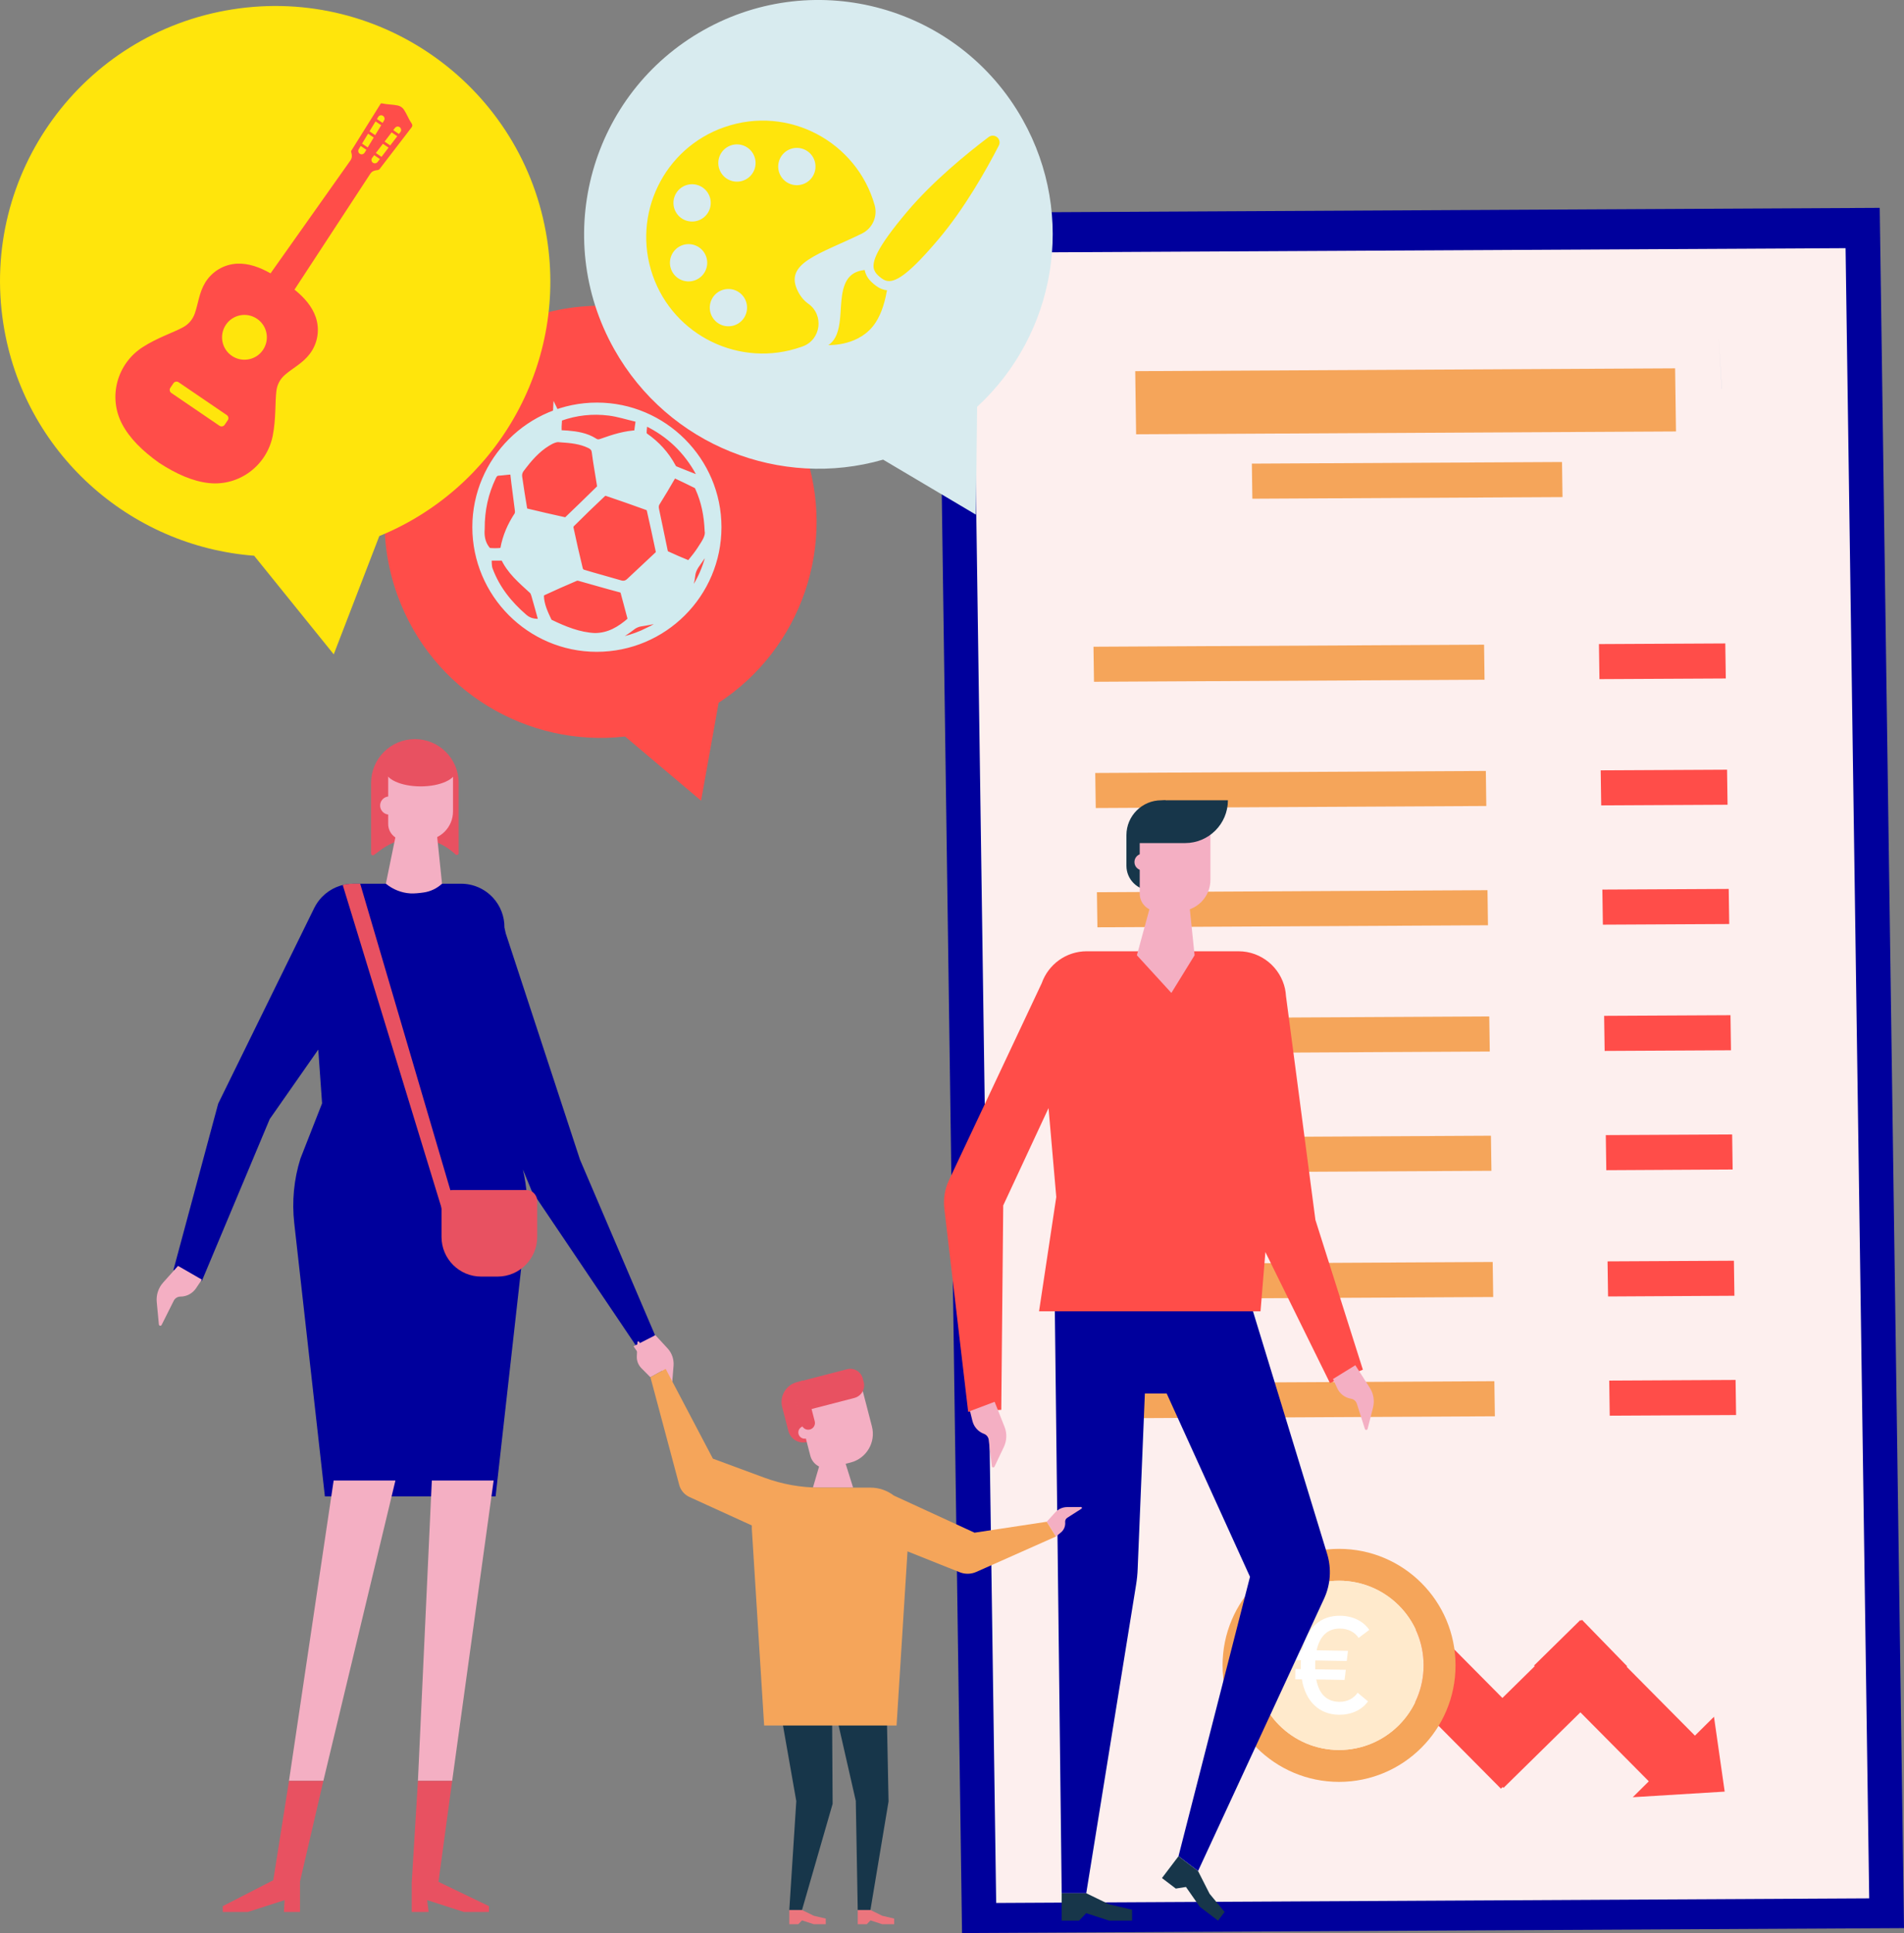 <?xml version="1.0" encoding="UTF-8"?><svg id="Calque_2" xmlns="http://www.w3.org/2000/svg" xmlns:xlink="http://www.w3.org/1999/xlink" viewBox="0 0 410.93 417.02"><rect x="0" y="0" width="410.93" height="417.02" fill="#808080" stroke="none"/><defs><style>.cls-1{fill:#ff4d49;}.cls-2{fill:#fff;}.cls-3{fill:#e85161;}.cls-4{fill:#ffeacc;}.cls-5{fill:#ffe50c;}.cls-6{clip-path:url(#clippath-1);}.cls-7{fill:#fdefee;}.cls-8{fill:#fbdca0;}.cls-9{fill:url(#Dégradé_sans_nom_5);}.cls-10{fill:#f5a55a;}.cls-11{fill:#00009c;}.cls-12{clip-path:url(#clippath);}.cls-13{fill:#d8ebef;}.cls-14{fill:none;}.cls-15{fill:url(#Dégradé_sans_nom_4);}.cls-16{fill:#eb757d;}.cls-17{fill:#d1ebef;stroke:#d1ebef;stroke-miterlimit:10;stroke-width:2px;}.cls-18{fill:#f4afc3;}.cls-19{fill:#17364a;}</style><clipPath id="clippath"><path class="cls-14" d="m371.09,86.22l-.82-13.53.82,13.53Zm.51-2.33l-.71-11.78h0s.72,11.78.72,11.78Z"/></clipPath><linearGradient id="Dégradé_sans_nom_4" x1="3693.76" y1="7542.34" x2="3694.15" y2="7542.34" gradientTransform="translate(-3950498.78 8067169.31) scale(1069.57 -1069.57)" gradientUnits="userSpaceOnUse"><stop offset="0" stop-color="#256eb1"/><stop offset="0" stop-color="#256eb1"/><stop offset="1" stop-color="#256894"/></linearGradient><clipPath id="clippath-1"><path class="cls-14" d="m371.09,86.22l-.82-13.53.82,13.53Z"/></clipPath><linearGradient id="Dégradé_sans_nom_5" x1="3693.76" y1="7542.34" x2="3694.15" y2="7542.34" gradientTransform="translate(-3950498.78 8067169.31) scale(1069.57 -1069.57)" gradientUnits="userSpaceOnUse"><stop offset="0" stop-color="#ffefd9"/><stop offset="0" stop-color="#ffefd9"/><stop offset="1" stop-color="#fff"/></linearGradient></defs><g id="snack1"><g><path class="cls-1" d="m155.1,151.61c17.7-11.54,25.85-34.1,18.37-54.84-8.73-24.22-35.44-36.77-59.66-28.04-24.22,8.73-36.77,35.44-28.04,59.66,7.48,20.74,28.14,32.91,49.14,30.5l16.4,13.84,3.79-21.12Z"/><path class="cls-17" d="m128.76,139.62c14.32.01,25.95-11.59,25.95-25.89,0-14.24-11.64-25.88-25.87-25.88-14.26,0-25.89,11.61-25.9,25.85,0,14.27,11.59,25.9,25.82,25.92Zm-10.23-5.04c-.13-.07-.28-.19-.34-.32-.87-1.83-1.76-3.67-1.8-5.75,0-.33.31-.84.62-.98,2.35-1.1,4.73-2.14,7.12-3.16.28-.12.67-.12.97-.03,2.95.82,5.89,1.69,8.86,2.47.54.14.81.33.95.85.48,1.84,1,3.66,1.47,5.5.07.29.06.77-.12.93-2.24,1.96-4.69,3.47-7.9,3.48-3.47-.16-6.68-1.48-9.83-3Zm4.58-21.74c2.25-2.24,4.53-4.44,6.84-6.61.23-.22.76-.32,1.06-.22,2.94.99,5.86,2.01,8.78,3.07.3.11.69.42.75.7.69,2.99,1.32,5.99,1.96,8.99.02.09.02.19.04.45-.05.11-.1.42-.29.6-2.05,1.94-4.12,3.85-6.17,5.78-.68.64-1.4.84-2.34.56-2.69-.8-5.41-1.51-8.1-2.33-.35-.11-.74-.59-.83-.97-.72-2.94-1.39-5.9-2.02-8.87-.08-.35.06-.91.31-1.16Zm16.91,23.51c-3.34,1.65-6.88,2.57-10.63,2.58-.31,0-.63-.2-.95-.31.28-.15.56-.42.85-.44,2.72-.23,4.9-1.57,6.99-3.19.54-.42,1.25-.74,1.93-.84,2.71-.42,5.38-.92,7.68-2.56.09-.06.22-.08.34-.1.04,0,.09.07.27.22-1.91,1.95-4.08,3.46-6.48,4.65Zm7.05-5.18c-.1-.02-.21-.03-.31-.05.04-.29,0-.63.14-.88,1.04-1.94,1.93-3.95,2.16-6.14.13-1.21.69-2.07,1.37-3,1.25-1.72,2.34-3.56,3.56-5.44-.5,6.01-2.84,11.14-6.92,15.51Zm4.4-12.56c-.67,1.03-1.44,2.01-2.22,2.95-.17.21-.67.36-.91.27-1.53-.61-3.03-1.27-4.53-1.96-.27-.12-.58-.43-.64-.7-.65-3.03-1.24-6.07-1.9-9.1-.15-.69-.13-1.24.27-1.86,1.15-1.82,2.24-3.68,3.32-5.55.27-.46.54-.67,1.05-.43,1.54.73,3.08,1.45,4.6,2.22.24.12.41.48.53.76,1.27,2.84,1.9,5.83,2.04,9.29.25,1.41-.74,2.75-1.61,4.1Zm-12.66-27.99c.32.12.58.2.83.31,5.01,2.42,8.83,6.09,11.49,10.98.52.96.51.97-.14,1.76-1.91-.75-3.7-1.44-5.47-2.17-.25-.11-.47-.4-.61-.65-1.43-2.65-3.39-4.8-5.86-6.51-.27-.18-.5-.64-.49-.96.01-.88.16-1.76.26-2.75Zm-18.55-.2c.01-.21.32-.51.55-.59,3.46-1.24,7.05-1.62,10.67-1.17,2.02.25,4,.9,6,1.36.57.13.77.43.68,1.01-.15.9-.24,1.81-.36,2.77-2.85.09-5.37.93-7.88,1.82-.67.24-1.16.24-1.81-.17-1.69-1.08-3.65-1.39-5.62-1.56-.72-.06-1.45-.07-2.27-.11,0-1.18-.03-2.28.03-3.38Zm-7.97,10.48c1.63-2.13,3.35-4.15,5.66-5.57.99-.61,2.02-1.07,2.86-.92,2.5.16,4.61.38,6.57,1.33.75.37,1.22.82,1.34,1.76.3,2.42.77,4.82,1.13,7.23.04.28-.07.7-.27.89-2.3,2.27-4.63,4.52-6.97,6.76-.16.16-.5.27-.71.22-2.81-.62-5.62-1.26-8.42-1.94-.27-.07-.62-.42-.67-.69-.4-2.31-.75-4.62-1.09-6.94-.12-.78.07-1.47.58-2.13Zm-7.51,17.73c-1.14-1.47-1.28-3.2-1.17-4.5-.02-4.28.84-7.88,2.46-11.31.32-.69.7-1.15,1.52-1.2.91-.05,1.82-.21,2.73-.25.45-.02.75.18.81.79.28,2.64.68,5.27.99,7.91.05.4.01.9-.2,1.22-1.45,2.2-2.48,4.54-2.94,7.15-.05.3-.48.72-.77.75-.87.1-1.77.09-2.65.02-.28-.02-.58-.32-.78-.58Zm.3,1.32h3.84c1.35,3.08,3.81,5.08,6.16,7.25.32.29.48.79.61,1.23.49,1.66.93,3.33,1.4,5,.09.32.26.62.42,1.01-1.7.13-3.15.16-4.54-1.03-3.36-2.89-6.02-6.22-7.58-10.38-.35-.93-.22-1.84-.31-3.08Z"/><g><path class="cls-8" d="m335.83,232.27l9.02,2.32c3.16.82,5.63,2.4,6.79,4.37l3.66,6.18c.24.4-.53.74-1.08.48l-10.24-4.89c-1.07-.51-2.51-.61-3.74-.26-2.75.78-5.96.68-8.56-.27l-4.23-1.55,8.37-6.38Z"/><polygon class="cls-11" points="410.93 415.96 207.63 417.02 202.4 45.9 405.69 44.84 410.93 415.96"/><polygon class="cls-7" points="403.42 409.54 215 410.53 209.9 54.52 398.32 53.54 403.42 409.54"/><polygon class="cls-10" points="361.72 93.08 245.2 93.69 245.01 80.07 361.53 79.46 361.72 93.08"/><polygon class="cls-10" points="337.23 107.24 270.29 107.59 270.18 100.02 337.12 99.67 337.23 107.24"/><g><polygon class="cls-10" points="320.4 146.64 236.11 147.08 236 139.52 320.3 139.08 320.4 146.64"/><polygon class="cls-10" points="320.78 173.88 236.49 174.32 236.38 166.76 320.68 166.32 320.78 173.88"/><polygon class="cls-10" points="321.14 199.61 236.85 200.05 236.74 192.48 321.04 192.04 321.14 199.61"/><polygon class="cls-10" points="321.53 226.85 237.23 227.29 237.13 219.72 321.42 219.28 321.53 226.85"/><polygon class="cls-10" points="321.89 252.58 237.59 253.01 237.49 245.45 321.78 245.01 321.89 252.58"/><polygon class="cls-10" points="322.27 279.81 237.97 280.25 237.87 272.69 322.16 272.25 322.27 279.81"/><polygon class="cls-10" points="322.63 305.54 238.33 305.98 238.23 298.41 322.52 297.97 322.63 305.54"/></g><g><polygon class="cls-1" points="372.47 146.37 345.2 146.51 345.09 138.95 372.36 138.81 372.47 146.37"/><polygon class="cls-1" points="372.85 173.61 345.58 173.75 345.47 166.19 372.74 166.05 372.85 173.61"/><polygon class="cls-1" points="373.21 199.34 345.94 199.48 345.83 191.91 373.1 191.77 373.21 199.34"/><polygon class="cls-1" points="373.59 226.58 346.32 226.72 346.21 219.15 373.48 219.01 373.59 226.58"/><polygon class="cls-1" points="373.95 252.3 346.68 252.45 346.57 244.88 373.84 244.74 373.95 252.3"/><polygon class="cls-1" points="374.33 279.54 347.06 279.69 346.95 272.12 374.22 271.98 374.33 279.54"/><polygon class="cls-1" points="374.69 305.27 347.42 305.41 347.31 297.84 374.58 297.7 374.69 305.27"/></g><polygon class="cls-1" points="331.08 359.32 341.07 349.5 367.42 376.06 357.43 385.88 331.08 359.32"/><polygon class="cls-1" points="297.59 359.32 307.58 349.5 333.93 376.06 323.94 385.88 297.59 359.32"/><polygon class="cls-1" points="324.5 385.7 314.73 375.67 341.42 349.44 351.19 359.48 324.5 385.7"/><polygon class="cls-1" points="352.39 387.72 369.92 370.36 372.23 386.51 352.39 387.72"/><g><path class="cls-10" d="m289,334.14c13.88,0,25.14,11.25,25.14,25.13s-11.26,25.14-25.14,25.14-25.14-11.25-25.14-25.14,11.25-25.13,25.14-25.13Zm18.25,25.13c0-10.08-8.17-18.25-18.25-18.25s-18.26,8.18-18.26,18.25,8.18,18.26,18.26,18.26,18.25-8.18,18.25-18.26Z"/><path class="cls-4" d="m289,341.02c-10.09,0-18.26,8.18-18.26,18.25s8.18,18.26,18.26,18.26,18.25-8.18,18.25-18.26-8.17-18.25-18.25-18.25Z"/><path class="cls-2" d="m293.03,365.2l2.22,1.84c-1.38,1.95-3.76,2.93-6.33,2.89-4.11-.07-7.12-2.75-7.95-7.65l-1.43-.02.04-2.2,1.17.02c-.02-.34-.02-.69-.01-1.03,0-.31.01-.6.04-.88l-1.17-.02.04-2.2,1.4.02c.97-4.9,4.07-7.47,8.24-7.4,2.71.05,4.98,1.17,6.23,3.05l-2.29,1.73c-.86-1.3-2.31-1.98-3.93-2.01-2.68-.05-4.42,1.49-5.14,4.68l6.77.12-.27,2.19-6.77-.12c-.03.28-.04.57-.04.88,0,.34-.01.69.01,1.03l6.6.11-.27,2.19-6.11-.11c.6,3.18,2.29,4.78,4.94,4.83,1.83.03,3.21-.8,4-1.96Z"/></g><polygon class="cls-14" points="372.21 104.66 371.09 86.22 370.27 72.7 370.24 72.16 370.89 72.12 370.89 72.12 370.89 72.12 371.6 83.9 372.86 104.62 372.21 104.66"/><g class="cls-12"><rect class="cls-15" x="370.61" y="72.13" width=".76" height="14.09" transform="translate(-4.55 25.57) rotate(-3.92)"/></g><g class="cls-6"><rect class="cls-9" x="370.61" y="72.13" width=".76" height="14.09" transform="translate(-4.55 25.57) rotate(-3.92)"/></g></g><path class="cls-5" d="m81.85,115.65c24.93-10.16,40.56-36.42,36.2-64.17C112.97,19.08,82.59-3.07,50.19,2.02,17.79,7.1-4.36,37.49.73,69.89c4.35,27.75,27.27,47.96,54.12,50l17.18,21.27,9.83-25.51Z"/><path class="cls-13" d="m210.89,87.76c16.87-15.52,21.54-41.11,9.82-61.96C207.03,1.45,176.2-7.19,151.86,6.49c-24.34,13.68-32.99,44.51-19.3,68.85,11.72,20.85,36.01,30.17,58.04,23.82l20.02,11.87.27-23.28Z"/><g><path class="cls-5" d="m156.36,27.42c-13.11,4.55-20.04,18.85-15.5,31.96,4.55,13.12,18.93,20.07,32.04,15.47.11-.04.22-.08.34-.12,3.97-1.45,4.65-6.79,1.19-9.22-.85-.6-1.58-1.44-2.17-2.57-3.23-6.19,4.49-8.03,13.76-12.55,2.28-1.11,3.44-3.7,2.75-6.14-3.85-13.6-18.55-21.64-32.39-16.83Zm-11.55,30.59c-.73-2.1.38-4.39,2.48-5.12,2.1-.73,4.39.38,5.12,2.48.73,2.1-.38,4.39-2.48,5.12-2.1.73-4.39-.38-5.12-2.48Zm16.02,10.12c-.97,2-3.38,2.83-5.38,1.86-2-.97-2.83-3.38-1.86-5.38.97-2,3.38-2.83,5.38-1.86,2,.97,2.83,3.38,1.86,5.38Zm-7.84-22.6c-.97,2-3.38,2.83-5.38,1.86-2-.97-2.83-3.38-1.86-5.38.97-2,3.38-2.83,5.38-1.86,2,.97,2.83,3.38,1.86,5.38Zm7.38-6.56c-2.1.73-4.39-.38-5.12-2.48-.73-2.1.38-4.39,2.48-5.12,2.1-.73,4.39.38,5.12,2.48s-.38,4.39-2.48,5.12Zm15.23-1.28c-.97,2-3.38,2.83-5.38,1.86s-2.83-3.38-1.86-5.38c.97-2,3.38-2.83,5.38-1.86,2,.97,2.83,3.38,1.86,5.38Z"/><g><path class="cls-5" d="m188.9,69.71c1.52-2.3,2.16-5.02,2.54-7.09-.15-.02-.3-.04-.46-.07-1.05-.22-1.82-.78-2.43-1.3-.61-.52-1.3-1.18-1.69-2.18-.11-.27-.19-.54-.24-.82-.05,0-.1.01-.15.02-1.26.14-2.4.61-3.2,1.53-.81.9-1.28,2.26-1.53,3.88-.25,1.63-.27,3.36-.41,4.83-.13,1.48-.38,2.7-.74,3.6-.7,1.79-1.82,2.31-1.82,2.35.03-.03,1.88.06,3.98-.53,2.16-.58,4.58-1.86,6.14-4.22Z"/><path class="cls-5" d="m188.7,58.27c.22.6.65,1.03,1.14,1.44.56.47,1.13.87,1.89.92,1.81.12,4.67-1.72,10.93-9.15,5.54-6.58,10.2-14.82,12.91-20.08.31-.61.17-1.35-.36-1.79-.52-.44-1.28-.46-1.83-.05-4.73,3.57-12.06,9.55-17.61,16.12-6.59,7.82-7.72,10.88-7.09,12.59Z"/></g></g><path class="cls-1" d="m88.87,26.69c-.69-1.01-1.11-2.17-1.69-3.03-.31-.46-.78-.78-1.32-.9-1.02-.23-2.25-.2-3.44-.46-.08-.02-.15.01-.23.02l-6.41,10.26c0,.1,0,.2.03.29.08.24.13.52.13.79,0,.34-.11.67-.3.94l-17.25,24.37c-2.42-1.37-4.8-2.19-7.18-2.09-2.84.12-5.44,1.66-6.92,4.08-1.33,2.19-1.49,4.5-2.25,6.67-.44,1.26-1.32,2.31-2.49,2.95-2.17,1.19-5.6,2.27-8.77,4.32-5.51,3.55-7.48,10.7-4.46,16.52,1.61,3.1,4.42,5.87,8.02,8.43,3.7,2.41,7.31,4.01,10.78,4.37,6.52.68,12.45-3.78,13.74-10.2.74-3.71.48-7.29.8-9.75.17-1.32.82-2.53,1.83-3.4,1.74-1.5,3.84-2.5,5.38-4.54,1.72-2.27,2.19-5.24,1.27-7.93-.78-2.26-2.41-4.17-4.58-5.92l16.35-24.98c.18-.28.45-.51.76-.63.25-.1.53-.15.79-.17.17-.01.33-.09.45-.21l5.96-7.76.98-1.28c.17-.22.18-.53.03-.77Zm-39.71,63.96l-.68,1c-.25.36-.74.45-1.1.21l-10.41-7.09c-.36-.25-.45-.74-.21-1.1l.68-1c.25-.36.74-.45,1.1-.21l10.41,7.09c.36.25.45.74.21,1.1Zm7.6-15.16c-1.5,2.21-4.51,2.78-6.72,1.28-2.21-1.5-2.78-4.51-1.28-6.72,1.5-2.21,4.51-2.78,6.72-1.27,2.21,1.5,2.78,4.51,1.27,6.72Zm24.87-50.26c.21-.35.66-.46,1.01-.25.35.21.46.66.25,1.01l-.32.52-1.22-.83.28-.46Zm-.58.96l1.22.83-1.3,2.14-1.22-.83,1.3-2.14Zm-2.37,6.75c-.21.35-.66.46-1.01.25-.01,0-.02-.01-.03-.02-.32-.22-.42-.65-.21-.99l.42-.69,1.22.83-.38.63Zm.68-1.13l-1.22-.83,1.3-2.14,1.22.83-1.3,2.14Zm2.13,3.14c-.24.31-.68.38-1,.16-.01,0-.02-.02-.03-.02-.32-.25-.39-.71-.14-1.03l.44-.58,1.22.83-.49.64Zm.85-1.11l-1.22-.83,1.52-1.99,1.22.83-1.52,1.99Zm1.88-2.46l-1.22-.83,1.52-1.99,1.22.83-1.52,1.99Zm2.2-2.89l-.32.42-1.22-.83.37-.49c.25-.32.71-.39,1.03-.14.32.25.39.71.14,1.03Z"/><path class="cls-11" d="m108.87,200.09c.02-2.37-.85-4.66-2.46-6.41-1.77-1.93-4.27-3.03-6.88-3.03h-23.3c-2.53,0-4.95,1.02-6.72,2.84-.68.7-1.24,1.49-1.67,2.35h0s-20.75,42.25-20.75,42.25l-9.67,35.92,6.14,2.35,14.65-34.94,10.48-14.99.82,11.6-4.67,11.91c-1.41,4.48-1.86,9.22-1.34,13.9l6.62,58.99h36.84l6.62-58.99c.43-3.87.16-7.77-.73-11.54l1.91,4.64,23.38,34.67,3.21-3.61-16.18-37.84-16.02-48.8"/><path class="cls-11" d="m227.64,281.05l1.5,127.38h5.3l10.75-66.51c.19-1.16.31-2.33.35-3.51l1.55-37.78h4.71l17.98,39.54-15.43,60.27,4.22,3.2,27.19-58.74c1.41-3.04,1.64-6.5.66-9.7l-16.56-54.15h-42.23Z"/><path class="cls-1" d="m294.14,295.48l-10.24-32.3-6.36-48.34c-.03-.49-.09-.98-.19-1.45v-.03s0,0,0,0c-1-4.65-5.12-8.14-10.07-8.14h-32.74c-4.49,0-8.3,2.88-9.71,6.89h0s-20.02,42.5-20.02,42.5c-.9,1.91-1.25,4.04-1,6.14l5.14,43.8,7.15-.4.42-44.1,9.78-21,1.67,19.18-3.72,24.67h47.8l1.05-12.79,13.93,28.25,7.13-2.88Z"/><path class="cls-19" d="m248.43,192.09h3.17v-19.44h-.97c-4.15,0-7.52,3.37-7.52,7.52v6.6c0,2.94,2.38,5.32,5.32,5.32"/><path class="cls-18" d="m292.51,294.52l3.12,4.87c.82,1.27,1.07,2.82.7,4.28l-1.17,4.58c-.08.3-.49.31-.58.02l-1.74-5.44c-.18-.57-.66-.98-1.25-1.08-1.31-.21-2.44-1.07-2.99-2.28l-.91-1.97,4.83-2.98Z"/><path class="cls-18" d="m214.67,302.43l2.13,5.37c.56,1.4.51,2.97-.13,4.33l-2.03,4.27c-.13.28-.54.21-.58-.1l-.67-5.67c-.07-.59-.46-1.09-1.02-1.3-1.25-.46-2.19-1.51-2.5-2.81l-.52-2.1,5.31-2Z"/><polygon class="cls-19" points="239.38 410.83 234.43 408.43 234.43 408.43 229.14 408.43 229.14 414.34 232.89 414.34 234.43 412.74 234.43 412.74 239.38 414.34 244.33 414.34 244.33 411.99 239.38 410.83"/><polygon class="cls-19" points="261.06 408.55 258.57 403.65 258.57 403.65 254.35 400.45 250.78 405.16 253.77 407.43 255.96 407.08 255.96 407.08 258.94 411.35 262.88 414.34 264.3 412.47 261.06 408.55"/><path class="cls-18" d="m254.49,196.56h-4.73c-2.09,0-3.78-1.69-3.78-3.78v-13.83h15.26v10.86c0,3.73-3.02,6.75-6.75,6.75"/><polygon class="cls-18" points="249.1 192.38 256.24 190.75 257.82 206.08 252.81 214.21 245.37 206.08 249.1 192.38"/><path class="cls-19" d="m245.68,181.88h10.09c5.1,0,9.24-4.13,9.24-9.23h-13.21c-3.38,0-6.11,2.74-6.11,6.11v3.12Z"/><path class="cls-18" d="m244.84,185.97c0,.99.8,1.79,1.79,1.79s1.79-.8,1.79-1.79-.8-1.79-1.79-1.79-1.79.8-1.79,1.79"/><path class="cls-3" d="m176.67,310.45l-2.47.64c-1.77.46-3.59-.61-4.05-2.38l-1.33-5.13c-.62-2.37.81-4.8,3.19-5.41l1.39-.36,3.28,12.64Z"/><polygon class="cls-18" points="181.4 312.24 177.99 312.24 175.45 320.92 184.12 320.92 181.4 312.24"/><path class="cls-18" d="m183.59,315.51l-4.34,1.12c-1.91.49-3.86-.65-4.36-2.57l-3.28-12.67,13.99-3.62,2.58,9.95c.89,3.42-1.17,6.9-4.58,7.79"/><path class="cls-18" d="m175,309.02c0,.75-.61,1.35-1.35,1.35s-1.35-.61-1.35-1.35.61-1.35,1.35-1.35,1.35.61,1.35,1.35"/><polygon class="cls-19" points="167.18 361.98 171.86 388.57 170.35 412.06 173.09 412.06 179.7 389.15 179.59 370.64 180.63 370.64 184.7 388.51 185.12 412.06 187.86 412.06 191.77 388.63 191.24 361.98 167.18 361.98"/><polygon class="cls-16" points="175.65 413.3 173.09 412.05 173.09 412.06 170.35 412.06 170.35 415.12 172.29 415.12 173.09 414.29 173.09 414.29 175.65 415.12 178.22 415.12 178.22 413.9 175.65 413.3"/><polygon class="cls-16" points="190.43 413.3 187.87 412.05 187.87 412.06 185.12 412.06 185.12 415.12 187.07 415.12 187.87 414.29 187.87 414.29 190.43 415.12 192.99 415.12 192.99 413.9 190.43 413.3"/><path class="cls-18" d="m141.46,288.05l2.63,2.85c.92,1,1.38,2.34,1.28,3.7l-.34,4.25c-.02.28-.39.35-.52.1l-2.38-4.57c-.25-.47-.74-.77-1.28-.77-1.2.01-2.33-.57-3.01-1.56l-1.11-1.61,4.73-2.4Z"/><path class="cls-18" d="m140.36,297.11l-1.93-1.95c-.68-.68-1.04-1.62-.99-2.58l.14-3.02c0-.19.27-.26.36-.09l1.8,3.17c.19.33.54.53.92.51.85-.04,1.66.35,2.17,1.03l.83,1.11-3.29,1.81Z"/><path class="cls-18" d="m225.91,328.29l1.85-2.03c.65-.71,1.57-1.12,2.53-1.13l3.02-.02c.2,0,.27.25.11.36l-3.07,1.96c-.32.2-.5.57-.46.95.08.85-.26,1.68-.92,2.22l-1.07.88-1.98-3.19Z"/><path class="cls-3" d="m184.41,301.58l-10.36,2.68-1.6-6.19,10.36-2.68c1.49-.39,3.01.51,3.4,2l.2.79c.39,1.49-.51,3.01-2,3.4"/><path class="cls-3" d="m174.79,308.39h0c-.78.2-1.57-.27-1.77-1.04l-1.92-7.43,2.82-.73,1.92,7.43c.2.78-.27,1.57-1.04,1.77"/><path class="cls-10" d="m225.91,328.29l-15.58,2.36-17.42-8.01c-1.4-1.07-3.14-1.71-5.05-1.71h-10.88c-4.1,0-8.18-.73-12.03-2.15l-11.09-4.1-10.19-19.37-3.29,1.81,6.21,23.22c.31,1.16,1.13,2.12,2.22,2.62l13.45,6.13c0,.23,0,.46,0,.69l2.66,42.47h28.58l2.36-37.57,11.26,4.5c1.15.46,2.43.44,3.57-.06l17.2-7.64-1.98-3.19Z"/><path class="cls-3" d="m98.34,184.35l-.46-.41c-4.42-3.88-10.95-4.13-15.67-.61l-1.5,1.12c-.26.19-.62,0-.62-.31v-15.24c0-5.22,4.23-9.45,9.45-9.45s9.45,4.23,9.45,9.45v15.15c0,.33-.39.51-.65.29"/><polygon class="cls-18" points="85.34 319.4 69.79 384.19 62.37 384.19 72.01 319.4 85.34 319.4"/><polygon class="cls-18" points="106.54 319.4 97.59 384.19 90.2 384.19 93.2 319.4 106.54 319.4"/><path class="cls-18" d="m91.59,181.24h-4.34c-1.91,0-3.47-1.55-3.47-3.47v-12.68h13.99v9.96c0,3.42-2.77,6.19-6.19,6.19"/><path class="cls-18" d="m93.73,174.55l-7.5,1.71-2.95,14.39c1.52,1.23,3.37,1.98,5.32,2.09.78.04,1.85-.06,2.82-.2,1.49-.21,2.87-.87,3.98-1.89l-1.67-16.11Z"/><path class="cls-18" d="m38.42,273.1l-3.21,3.59c-1.03,1.15-1.53,2.68-1.38,4.22l.46,4.82c.03.31.45.39.59.11l2.62-5.23c.27-.54.83-.89,1.44-.89,1.36,0,2.63-.69,3.39-1.83l1.23-1.84-5.13-2.95Z"/><path class="cls-3" d="m98.43,166.19c0,1.91-3.42,3.46-7.64,3.46s-7.64-1.55-7.64-3.46,3.42-3.46,7.64-3.46,7.64,1.55,7.64,3.46"/><path class="cls-18" d="m85.96,173.78c0,1.08-.88,1.96-1.96,1.96s-1.96-.88-1.96-1.96.88-1.96,1.96-1.96,1.96.88,1.96,1.96"/><g><polygon class="cls-3" points="94.67 405.99 94.67 405.99 94.63 405.99 97.59 384.19 90.2 384.19 88.87 405.99 88.86 405.99 88.86 412.47 92.51 412.47 92.19 409.92 100.1 412.47 105.53 412.47 105.53 411.22 94.67 405.99"/><polygon class="cls-3" points="62.37 384.19 58.98 405.64 58.95 405.64 58.95 405.64 58.95 405.64 58.95 405.64 58.95 405.64 48.08 411.22 48.08 412.47 53.51 412.47 61.42 409.92 60.52 408.36 61.42 409.92 61.27 412.47 64.75 412.47 64.75 405.99 64.73 405.99 69.79 384.19 62.37 384.19"/></g><path class="cls-3" d="m98.39,260.79l-2.72,1.04-21.7-70.9c1.04-.4,3.77-.28,3.77-.28l20.64,70.14Z"/><path class="cls-3" d="m107.39,275.4h-3.55c-4.72,0-8.55-3.83-8.55-8.55v-7.75c0-1.31,1.06-2.37,2.37-2.37h15.91c1.31,0,2.37,1.06,2.37,2.37v7.75c0,4.72-3.83,8.55-8.55,8.55"/></g></g></svg>